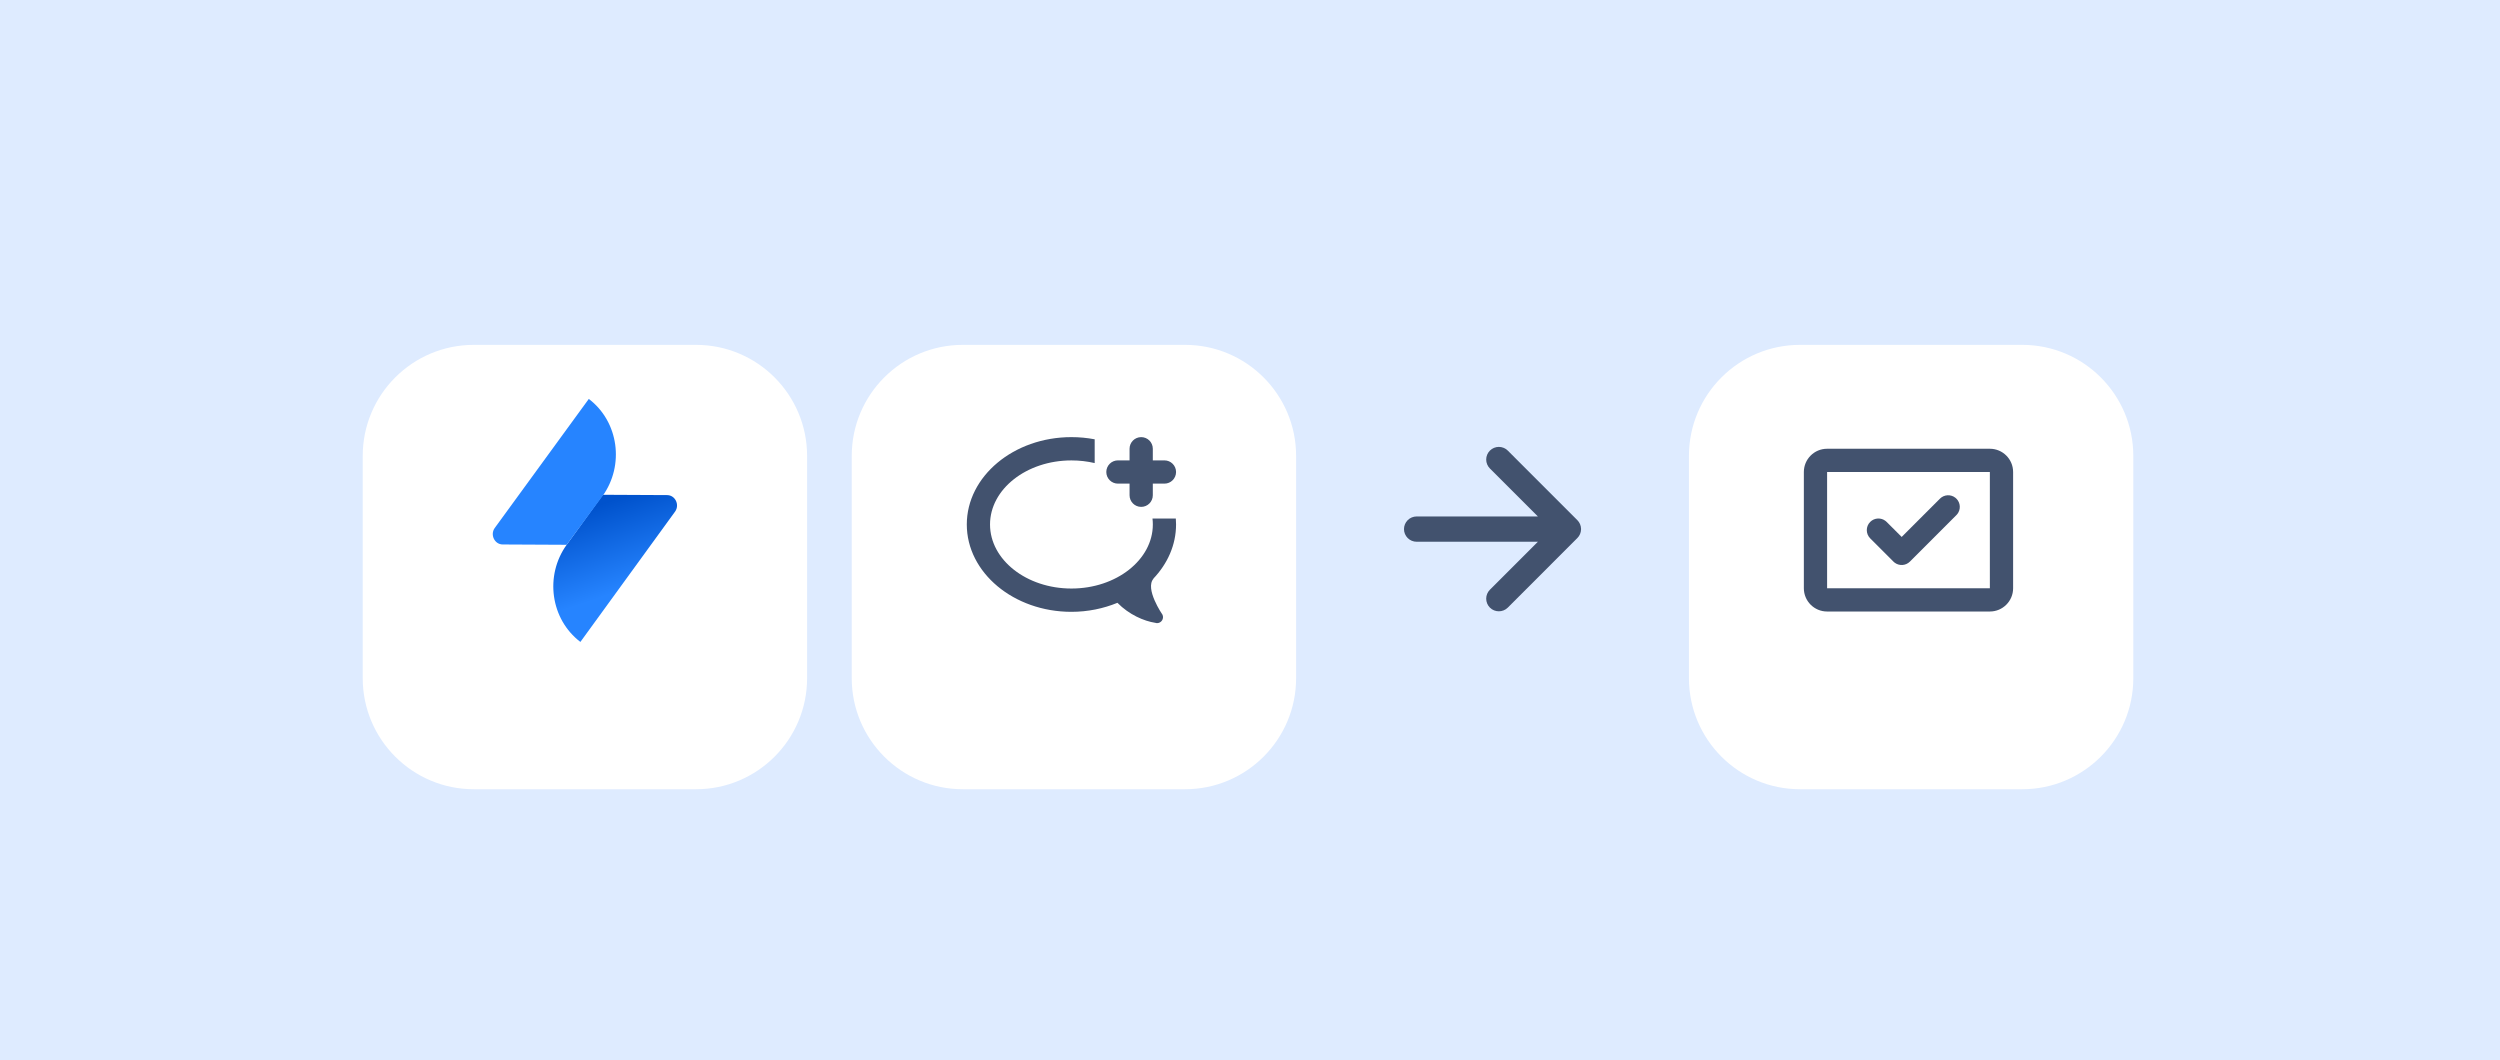 <svg width="448" height="190" viewBox="0 0 448 190" fill="none" xmlns="http://www.w3.org/2000/svg">
<rect width="448" height="190" fill="#DEEBFF"/>
<g filter="url(#filter0_dd)">
<path d="M65 74.908C65 63.913 73.913 55 84.908 55H124.724C135.719 55 144.632 63.913 144.632 74.908V114.724C144.632 125.719 135.719 134.632 124.724 134.632H84.908C73.913 134.632 65 125.719 65 114.724V74.908Z" fill="white"/>
</g>
<rect width="49.77" height="49.77" transform="translate(79.931 69.931)" fill="white" fill-opacity="0.01"/>
<path d="M108.028 88.664L119.539 88.722C120.992 88.722 121.83 90.445 120.992 91.652L104.005 115.035C98.641 110.956 97.579 103.142 101.546 97.627L108.028 88.664Z" fill="url(#paint0_linear)"/>
<path d="M101.547 97.627L90.092 97.569C88.639 97.569 87.801 95.846 88.639 94.639L105.514 71.486C110.878 75.565 111.94 83.379 107.973 88.894L101.547 97.627Z" fill="#2684FF"/>
<g filter="url(#filter1_dd)">
<path d="M152.631 74.908C152.631 63.913 161.544 55 172.539 55H212.355C223.35 55 232.263 63.913 232.263 74.908V114.724C232.263 125.719 223.35 134.632 212.355 134.632H172.539C161.544 134.632 152.631 125.719 152.631 114.724V74.908Z" fill="white"/>
</g>
<rect width="50" height="50" transform="translate(167 70)" fill="white" fill-opacity="0.01"/>
<path fill-rule="evenodd" clip-rule="evenodd" d="M196.167 78.723C194.793 78.463 193.398 78.332 192 78.333C181.66 78.333 173.25 85.354 173.25 93.985C173.25 102.617 181.66 109.64 192 109.64C194.958 109.64 197.75 109.046 200.244 108.023C202.333 110.152 205.008 111.298 206.994 111.604L206.998 111.598C207.107 111.639 207.223 111.662 207.34 111.667C207.517 111.667 207.691 111.623 207.847 111.539C208.003 111.455 208.136 111.334 208.234 111.186C208.332 111.038 208.391 110.869 208.408 110.692C208.424 110.516 208.396 110.338 208.327 110.175V110.171C208.327 110.171 205.071 105.462 206.731 103.679L206.654 103.721C209.21 101.046 210.75 97.665 210.75 93.985C210.751 93.629 210.737 93.272 210.708 92.917H206.525C206.567 93.269 206.588 93.625 206.588 93.985C206.588 100.317 200.044 105.465 192 105.465C183.956 105.465 177.413 100.317 177.413 93.985C177.413 87.656 183.956 82.506 192 82.506C193.448 82.506 194.846 82.673 196.167 82.983V78.723Z" fill="#42526E"/>
<path d="M206.583 80.417C206.583 79.266 205.651 78.333 204.5 78.333C203.349 78.333 202.417 79.266 202.417 80.417V88.75C202.417 89.901 203.349 90.833 204.5 90.833C205.651 90.833 206.583 89.901 206.583 88.75V80.417Z" fill="#42526E"/>
<path d="M208.667 82.5H200.333C199.183 82.5 198.25 83.433 198.25 84.583C198.25 85.734 199.183 86.667 200.333 86.667H208.667C209.817 86.667 210.75 85.734 210.75 84.583C210.75 83.433 209.817 82.5 208.667 82.5Z" fill="#42526E"/>
<rect width="54.395" height="54.395" transform="translate(240.263 67.618)" fill="white" fill-opacity="0.01"/>
<path fill-rule="evenodd" clip-rule="evenodd" d="M266.991 80.748C266.78 80.958 266.613 81.208 266.499 81.483C266.385 81.758 266.327 82.053 266.327 82.35C266.327 82.648 266.385 82.943 266.499 83.218C266.613 83.493 266.78 83.743 266.991 83.953L275.588 92.549H253.862C253.261 92.549 252.684 92.788 252.259 93.213C251.834 93.638 251.595 94.215 251.595 94.816C251.595 95.417 251.834 95.993 252.259 96.418C252.684 96.843 253.261 97.082 253.862 97.082H275.588L266.991 105.679C266.78 105.889 266.613 106.139 266.499 106.414C266.385 106.689 266.327 106.984 266.327 107.281C266.327 107.579 266.385 107.874 266.499 108.149C266.613 108.423 266.78 108.673 266.991 108.884C267.875 109.767 269.312 109.767 270.198 108.884L282.661 96.418C283.072 96.009 283.309 95.458 283.325 94.879V94.75C283.309 94.172 283.071 93.622 282.661 93.213L270.198 80.748C269.988 80.537 269.738 80.37 269.463 80.256C269.187 80.142 268.892 80.083 268.595 80.083C268.297 80.083 268.002 80.142 267.727 80.256C267.452 80.37 267.202 80.537 266.991 80.748Z" fill="#42526E"/>
<g filter="url(#filter2_dd)">
<path d="M302.658 74.908C302.658 63.913 311.571 55 322.566 55H362.381C373.376 55 382.289 63.913 382.289 74.908V114.724C382.289 125.719 373.376 134.632 362.381 134.632H322.566C311.571 134.632 302.658 125.719 302.658 114.724V74.908Z" fill="white"/>
</g>
<rect width="50" height="50" transform="translate(317 70)" fill="white" fill-opacity="0.01"/>
<path d="M356.583 80.417C358.885 80.417 360.75 82.282 360.75 84.583V105.417C360.75 107.718 358.885 109.583 356.583 109.583H327.417C325.115 109.583 323.25 107.718 323.25 105.417V84.583C323.25 82.282 325.115 80.417 327.417 80.417H356.583ZM356.583 84.583H327.417V105.417H356.583V84.583ZM350.404 89.198L350.586 89.36C351.342 90.116 351.396 91.307 350.748 92.125L350.586 92.306L342.253 100.64C341.497 101.395 340.306 101.449 339.488 100.802L339.306 100.64L335.14 96.473C334.326 95.659 334.326 94.341 335.14 93.527C335.895 92.771 337.087 92.717 337.904 93.365L338.086 93.527L340.78 96.219L347.64 89.36C348.395 88.605 349.587 88.551 350.404 89.198Z" fill="#42526E"/>
<defs>
<filter id="filter0_dd" x="53.668" y="50.467" width="102.296" height="102.296" filterUnits="userSpaceOnUse" color-interpolation-filters="sRGB">
<feFlood flood-opacity="0" result="BackgroundImageFix"/>
<feColorMatrix in="SourceAlpha" type="matrix" values="0 0 0 0 0 0 0 0 0 0 0 0 0 0 0 0 0 0 127 0"/>
<feOffset/>
<feGaussianBlur stdDeviation="1.133"/>
<feColorMatrix type="matrix" values="0 0 0 0 0.035 0 0 0 0 0.118 0 0 0 0 0.259 0 0 0 0.31 0"/>
<feBlend mode="normal" in2="BackgroundImageFix" result="effect1_dropShadow"/>
<feColorMatrix in="SourceAlpha" type="matrix" values="0 0 0 0 0 0 0 0 0 0 0 0 0 0 0 0 0 0 127 0"/>
<feOffset dy="6.799"/>
<feGaussianBlur stdDeviation="5.666"/>
<feColorMatrix type="matrix" values="0 0 0 0 0.035 0 0 0 0 0.118 0 0 0 0 0.259 0 0 0 0.2 0"/>
<feBlend mode="normal" in2="effect1_dropShadow" result="effect2_dropShadow"/>
<feBlend mode="normal" in="SourceGraphic" in2="effect2_dropShadow" result="shape"/>
</filter>
<filter id="filter1_dd" x="141.299" y="50.467" width="102.296" height="102.296" filterUnits="userSpaceOnUse" color-interpolation-filters="sRGB">
<feFlood flood-opacity="0" result="BackgroundImageFix"/>
<feColorMatrix in="SourceAlpha" type="matrix" values="0 0 0 0 0 0 0 0 0 0 0 0 0 0 0 0 0 0 127 0"/>
<feOffset/>
<feGaussianBlur stdDeviation="1.133"/>
<feColorMatrix type="matrix" values="0 0 0 0 0.035 0 0 0 0 0.118 0 0 0 0 0.259 0 0 0 0.31 0"/>
<feBlend mode="normal" in2="BackgroundImageFix" result="effect1_dropShadow"/>
<feColorMatrix in="SourceAlpha" type="matrix" values="0 0 0 0 0 0 0 0 0 0 0 0 0 0 0 0 0 0 127 0"/>
<feOffset dy="6.799"/>
<feGaussianBlur stdDeviation="5.666"/>
<feColorMatrix type="matrix" values="0 0 0 0 0.035 0 0 0 0 0.118 0 0 0 0 0.259 0 0 0 0.2 0"/>
<feBlend mode="normal" in2="effect1_dropShadow" result="effect2_dropShadow"/>
<feBlend mode="normal" in="SourceGraphic" in2="effect2_dropShadow" result="shape"/>
</filter>
<filter id="filter2_dd" x="291.326" y="50.467" width="102.296" height="102.296" filterUnits="userSpaceOnUse" color-interpolation-filters="sRGB">
<feFlood flood-opacity="0" result="BackgroundImageFix"/>
<feColorMatrix in="SourceAlpha" type="matrix" values="0 0 0 0 0 0 0 0 0 0 0 0 0 0 0 0 0 0 127 0"/>
<feOffset/>
<feGaussianBlur stdDeviation="1.133"/>
<feColorMatrix type="matrix" values="0 0 0 0 0.035 0 0 0 0 0.118 0 0 0 0 0.259 0 0 0 0.31 0"/>
<feBlend mode="normal" in2="BackgroundImageFix" result="effect1_dropShadow"/>
<feColorMatrix in="SourceAlpha" type="matrix" values="0 0 0 0 0 0 0 0 0 0 0 0 0 0 0 0 0 0 127 0"/>
<feOffset dy="6.799"/>
<feGaussianBlur stdDeviation="5.666"/>
<feColorMatrix type="matrix" values="0 0 0 0 0.035 0 0 0 0 0.118 0 0 0 0 0.259 0 0 0 0.2 0"/>
<feBlend mode="normal" in2="effect1_dropShadow" result="effect2_dropShadow"/>
<feBlend mode="normal" in="SourceGraphic" in2="effect2_dropShadow" result="shape"/>
</filter>
<linearGradient id="paint0_linear" x1="107.593" y1="90.426" x2="112.682" y2="105.391" gradientUnits="userSpaceOnUse">
<stop stop-color="#0052CC"/>
<stop offset="1" stop-color="#2684FF"/>
</linearGradient>
</defs>
</svg>
